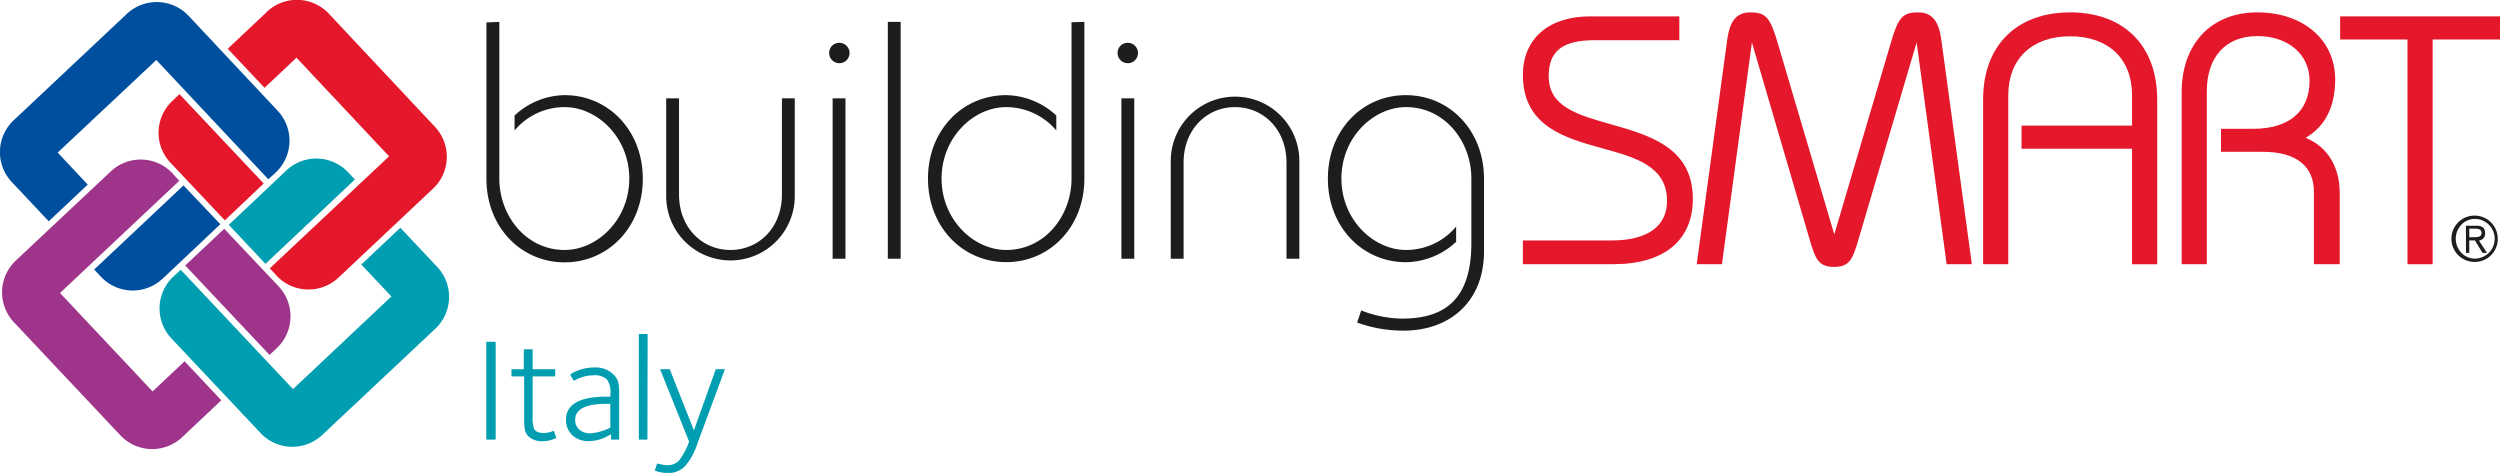 <svg xmlns="http://www.w3.org/2000/svg" viewBox="0 0 367.84 69.58"><defs><style>.cls-1{fill:#004f9f;}.cls-2{fill:#9f358b;}.cls-3{fill:#009eb0;}.cls-4{fill:#e5172a;}.cls-5{fill:#1d1d1b;}</style></defs><title>logoRisorsa 1</title><g id="Livello_2" data-name="Livello 2"><g id="Livello_1-2" data-name="Livello 1"><path class="cls-1" d="M14.85,40.72a6.42,6.42,0,0,0,9.09.27l8.48-8L27,27.28,13.85,39.66Z"/><path class="cls-1" d="M1.75,26.8l5.42,5.76,5.74-5.4L8.49,22.45,23,8.83,39.48,26.38l1.09-1a6.43,6.43,0,0,0,.28-9.09L27.75,2.33a6.44,6.44,0,0,0-9.1-.28L2,17.71A6.43,6.43,0,0,0,1.75,26.8Z"/><path class="cls-2" d="M40.72,51.23a6.43,6.43,0,0,0,.27-9.1l-8-8.47-5.74,5.4L39.66,52.22Z"/><path class="cls-2" d="M26.8,64.33l5.76-5.43-5.4-5.74-4.71,4.43L8.83,43.11,26.38,26.6l-1-1.1a6.42,6.42,0,0,0-9.09-.27L2.33,38.33a6.43,6.43,0,0,0-.28,9.09L17.71,64.05A6.43,6.43,0,0,0,26.8,64.33Z"/><path class="cls-3" d="M51.23,25.36a6.43,6.43,0,0,0-9.1-.28l-8.47,8,5.4,5.74L52.22,26.41Z"/><path class="cls-3" d="M64.33,39.27,58.9,33.51l-5.74,5.41,4.43,4.7L43.11,57.25,26.6,39.7l-1.1,1a6.43,6.43,0,0,0-.27,9.1l13.1,13.91a6.42,6.42,0,0,0,9.09.28L64.05,48.37a6.44,6.44,0,0,0,.28-9.1"/><path class="cls-4" d="M25.36,14.85a6.42,6.42,0,0,0-.28,9.09l8,8.48L38.8,27,26.41,13.85Z"/><path class="cls-4" d="M39.27,1.75,33.51,7.17l5.41,5.75,4.7-4.43L57.25,23,39.7,39.48l1,1.09a6.44,6.44,0,0,0,9.1.28l13.92-13.1a6.44,6.44,0,0,0,.27-9.1L48.37,2a6.44,6.44,0,0,0-9.1-.27"/><path class="cls-5" d="M73.47,3.22V26.27c0,5.48,3.93,10.51,9.61,10.51,4.78,0,9.51-4.43,9.51-10.51s-4.73-10.51-9.51-10.51a9.62,9.62,0,0,0-7.37,3.44V17a11,11,0,0,1,7.37-3c6.42,0,11.5,5.18,11.5,12.3s-5.08,12.3-11.5,12.3-11.51-5.18-11.51-12.3v-23Z"/><path class="cls-5" d="M99.91,14.47V28.61c0,4.93,3.43,8.17,7.57,8.17s7.57-3.24,7.57-8.17V14.47h1.89V28.86a9.46,9.46,0,1,1-18.92,0V14.47Z"/><path class="cls-5" d="M123.46,6.3A1.5,1.5,0,1,1,122,7.8,1.47,1.47,0,0,1,123.46,6.3Zm-.95,31.77V14.47h1.89v23.6Z"/><path class="cls-5" d="M130.63,38.07V3.22h1.89V38.07Z"/><path class="cls-5" d="M159.55,3.22V26.27c0,7.12-5.08,12.3-11.5,12.3s-11.51-5.18-11.51-12.3S141.62,14,148.05,14a11.06,11.06,0,0,1,7.37,3V19.2a9.65,9.65,0,0,0-7.37-3.44c-4.78,0-9.51,4.44-9.51,10.51s4.73,10.51,9.51,10.51c5.67,0,9.61-5,9.61-10.51v-23Z"/><path class="cls-5" d="M165.93,6.3a1.5,1.5,0,1,1-1.49,1.5A1.47,1.47,0,0,1,165.93,6.3ZM165,38.07V14.47h1.89v23.6Z"/><path class="cls-5" d="M189.29,38.07V23.93c0-4.93-3.44-8.17-7.57-8.17s-7.57,3.24-7.57,8.17V38.07h-1.89V23.68a9.46,9.46,0,1,1,18.92,0V38.07Z"/><path class="cls-5" d="M200.28,45.68a17.17,17.17,0,0,0,6,1.2c6.38,0,10.21-2.89,10.21-11.15V26.27c0-5.48-3.93-10.51-9.61-10.51-4.78,0-9.51,4.44-9.51,10.51s4.73,10.51,9.51,10.51a9.62,9.62,0,0,0,7.37-3.44v2.24a11,11,0,0,1-7.37,3c-6.42,0-11.5-5.18-11.5-12.3S200.43,14,206.85,14s11.5,5.18,11.5,12.3V37c0,7.37-5,11.65-11.85,11.65a20,20,0,0,1-6.82-1.19Z"/><path class="cls-4" d="M237.06,18.3c-4.94-1.39-9.19-2.6-9.19-7.07,0-3.73,2-5.32,6.86-5.32h12.36V2.41H233.93c-6.08,0-9.86,3.31-9.86,8.62,0,7.56,6.22,9.28,11.71,10.8,4.89,1.35,9.5,2.63,9.5,7.73,0,3.75-2.9,5.82-8.16,5.82H224.07v3.49h13.35c7.41,0,11.66-3.5,11.66-9.61C249.08,21.71,242.69,19.9,237.06,18.3Z"/><path class="cls-4" d="M282.28,1.82c-2.36,0-3,.71-4.15,4.75l-8.24,27.92L261.64,6.58c-1.17-4.05-1.79-4.76-4.15-4.76-2.78,0-3.16,2.67-3.39,4.28l-4.45,32.77h3.71l4.42-32.7,0,.11,8.37,28.58c.94,3.28,1.39,4.41,3.71,4.41s2.76-1.13,3.7-4.41L282,6.26l0-.09,4.42,32.7h3.71L285.67,6.09C285.44,4.49,285.06,1.82,282.28,1.82Z"/><polygon class="cls-4" points="344.32 2.41 344.32 5.81 354.23 5.81 354.23 38.88 357.93 38.88 357.93 5.81 367.84 5.81 367.84 2.41 344.32 2.41"/><path class="cls-5" d="M364.14,38.54a3.41,3.41,0,1,1,3.37-3.41A3.38,3.38,0,0,1,364.14,38.54Zm0-6.33a2.73,2.73,0,0,0-2,.87,3,3,0,0,0,0,4.1,2.73,2.73,0,0,0,2,.87,2.92,2.92,0,0,0,0-5.84Zm1.79,5h-.66l-1.12-1.84h-.83v1.84h-.49v-4h1.53c.87,0,1.29.36,1.29,1.1a1,1,0,0,1-.91,1.08Zm-2.61-2.31H364c.66,0,1.12-.05,1.12-.64,0-.41-.28-.61-.87-.61h-.93Z"/><path class="cls-4" d="M304.59,1.82c-7.89,0-12.8,4.9-12.8,12.8V38.87h3.7V14c0-5.34,3.49-8.66,9.1-8.66S313.7,8.63,313.7,14v4.48H297.44v3.4H313.7v17h3.7V14.62C317.4,6.72,312.49,1.82,304.59,1.82Z"/><path class="cls-4" d="M339.24,20.28c2.89-1.69,4.35-4.58,4.35-8.6,0-5.81-4.71-9.86-11.46-9.86S321,6.43,321,13.57v25.3h3.7V13.47c0-5.11,2.79-8.16,7.46-8.16,4.51,0,7.66,2.7,7.66,6.57,0,4.49-3,7.07-8.26,7.07h-4.77v3.39H333c4.81,0,7.46,2.09,7.46,5.87V38.87h3.8V28.51C344.29,24.55,342.46,21.59,339.24,20.28Z"/><path class="cls-3" d="M72.93,64.68H71.55V50.29h1.38Z"/><path class="cls-3" d="M81.86,64.42a4.53,4.53,0,0,1-2,.5,2.89,2.89,0,0,1-2.13-.74,1.87,1.87,0,0,1-.52-1.1,9.21,9.21,0,0,1-.09-1.57V55.38H75.26V54.32h1.81V51.39h1.3v2.93h3.32v1.06H78.37v5.87A5.76,5.76,0,0,0,78.54,63c.2.48.68.71,1.45.71a3.83,3.83,0,0,0,1-.15l.5-.17Z"/><path class="cls-3" d="M91.1,64.68H89.91V63.9l-1,.52a6.05,6.05,0,0,1-2.31.48,3.35,3.35,0,0,1-2.4-.88,3,3,0,0,1-.92-2.27q0-3.39,6-3.39h.53V58a3.31,3.31,0,0,0-.51-2.18,2.68,2.68,0,0,0-2-.6,5.76,5.76,0,0,0-2.87.82l-.54-.91a3.35,3.35,0,0,1,1-.56,6.54,6.54,0,0,1,2.54-.5,3.77,3.77,0,0,1,2.81,1A2.55,2.55,0,0,1,91,56.42,8.41,8.41,0,0,1,91.1,58Zm-1.3-1.77V59.42h-.58q-4.59,0-4.59,2.35a1.87,1.87,0,0,0,.54,1.38,2.36,2.36,0,0,0,1.74.6A7.38,7.38,0,0,0,89.8,62.91Z"/><path class="cls-3" d="M95.26,64.68H94V49.14h1.29Z"/><path class="cls-3" d="M106.66,54.32l-4.1,11.09a9.08,9.08,0,0,1-1.79,3.2,3.48,3.48,0,0,1-2.57,1,6,6,0,0,1-1.86-.37l.35-1.06a5.29,5.29,0,0,0,1.47.26,2.33,2.33,0,0,0,1.71-.63,9.67,9.67,0,0,0,1.52-2.84L97.12,54.32h1.42l3.56,9,3.22-9Z"/></g></g></svg>